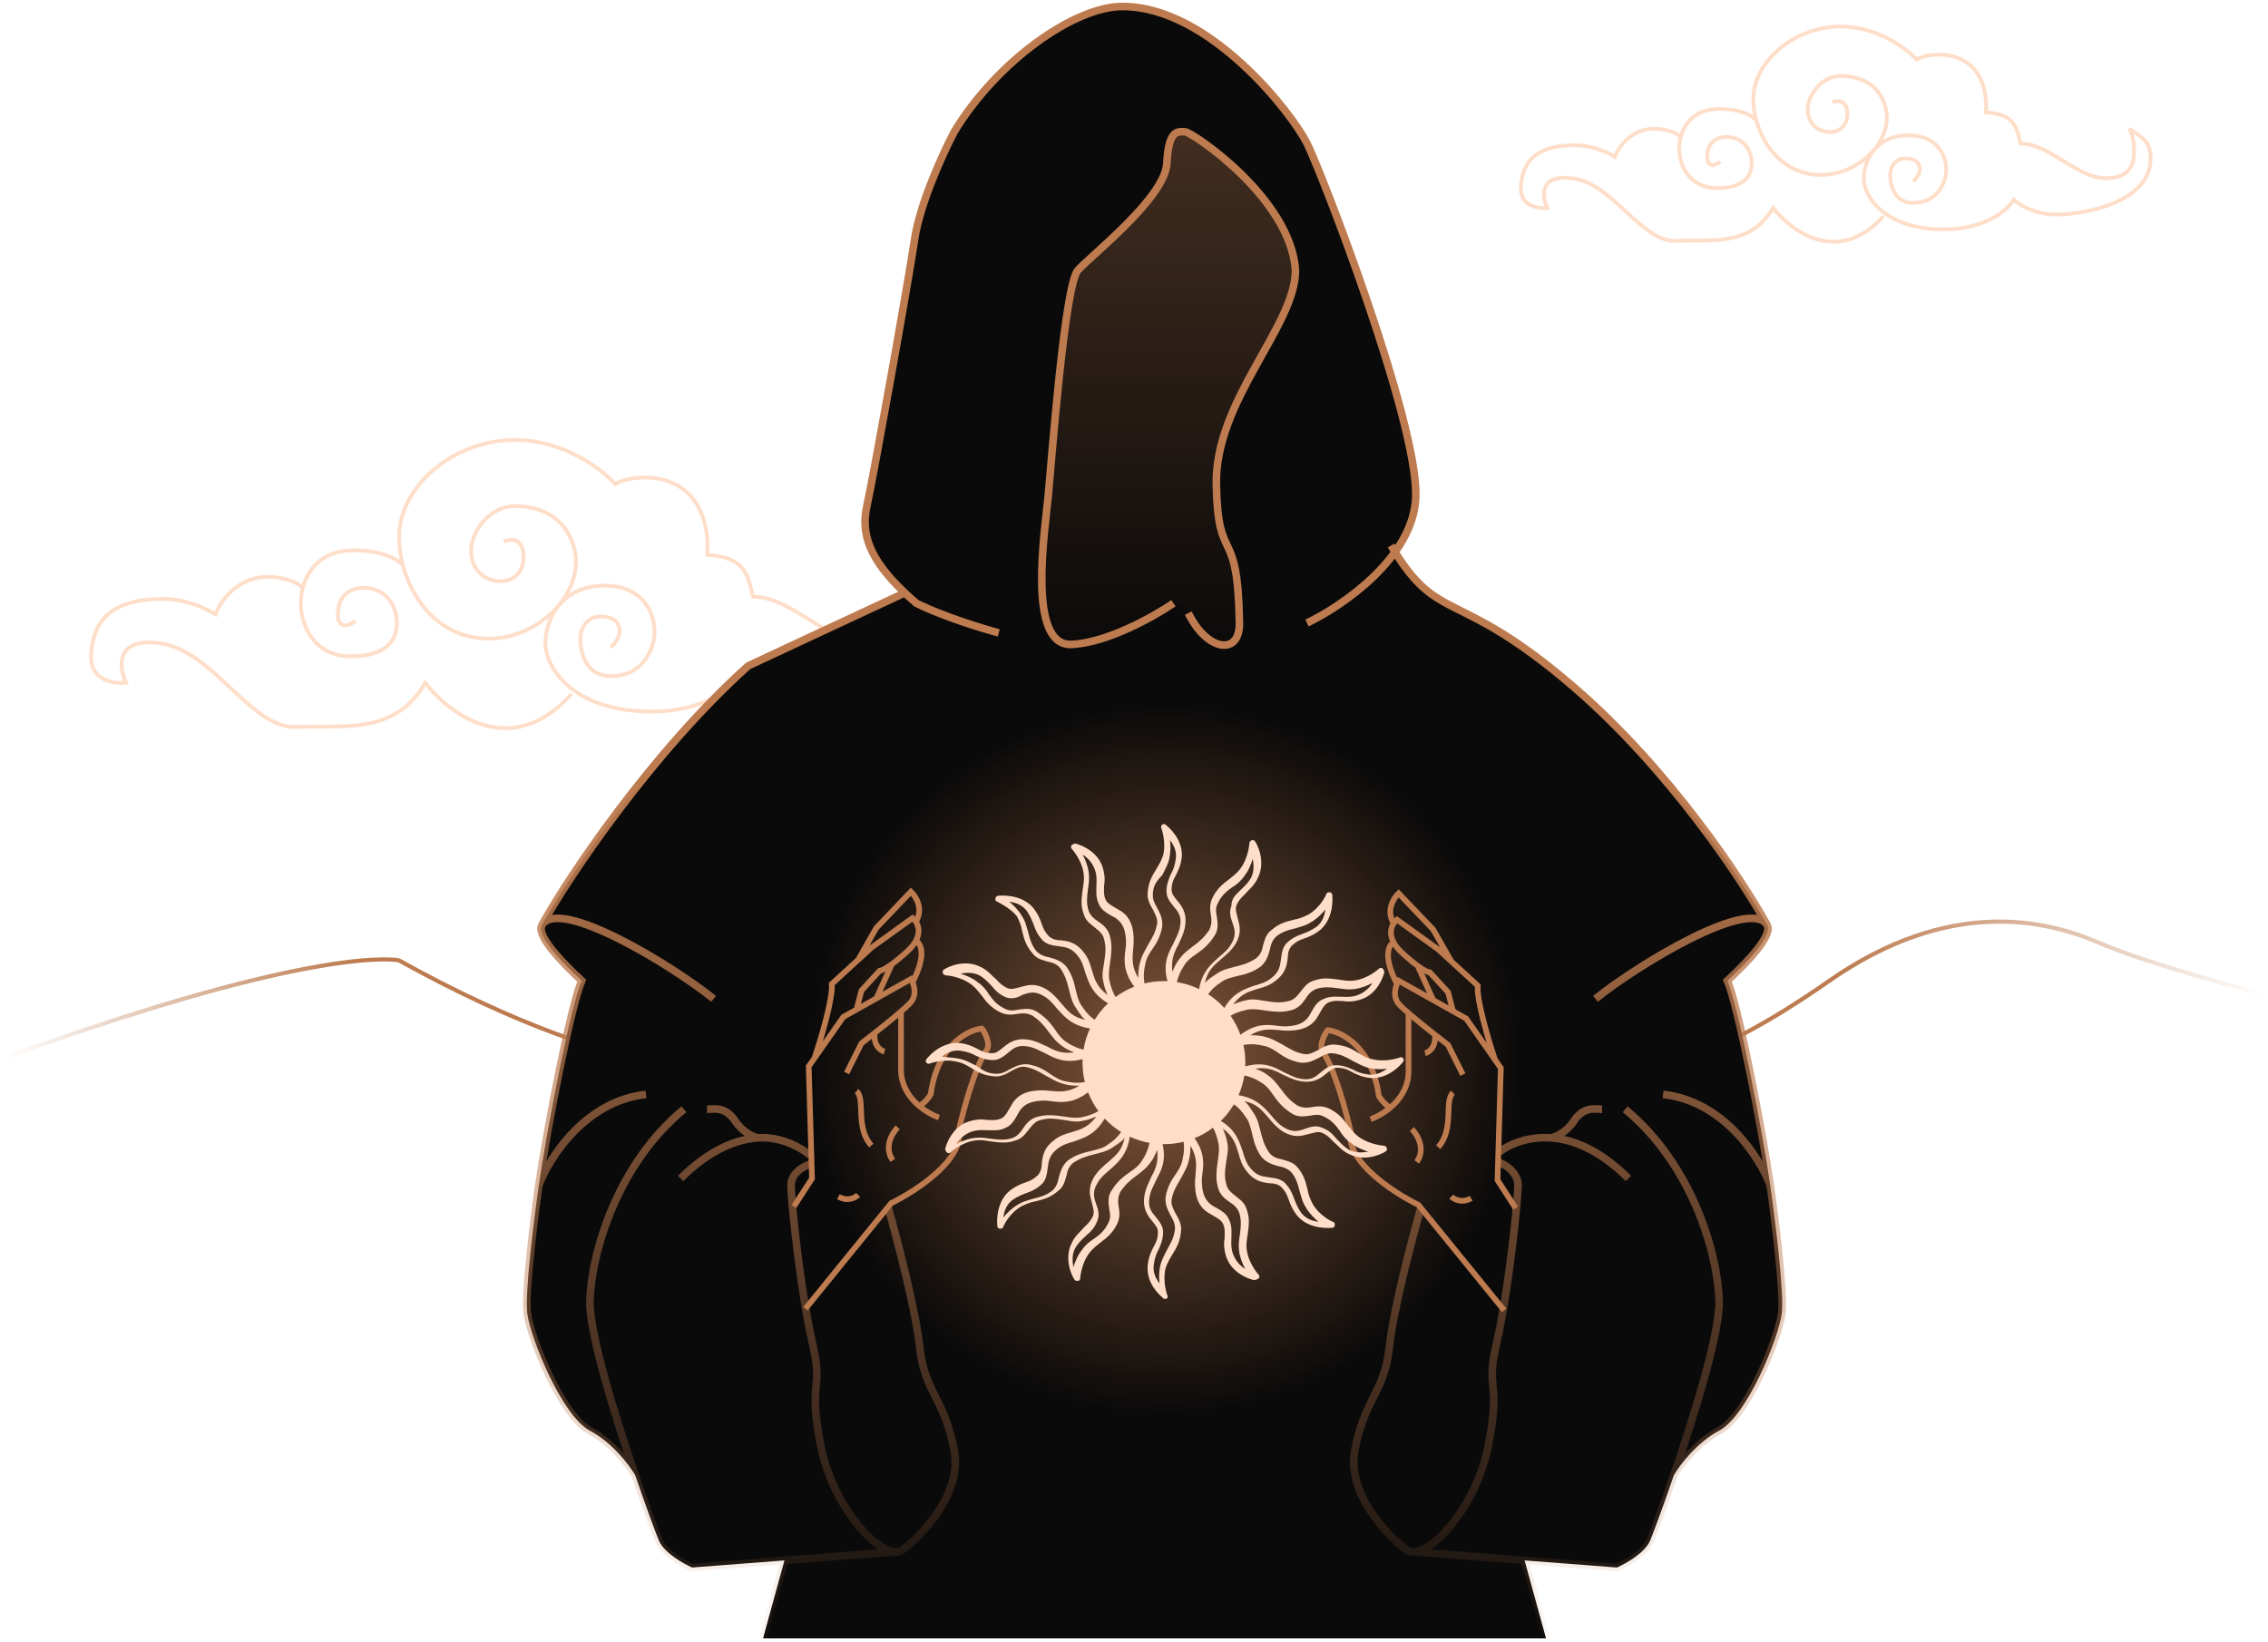 <svg width="598" height="433" viewBox="0 0 598 433" fill="none" xmlns="http://www.w3.org/2000/svg">
<path d="M597.199 262.258C597.199 262.258 567.356 254.591 553.392 248.568C539.43 242.544 513.965 236.52 482.206 258.699C450.445 280.874 426.625 288.268 406.64 281.698C386.653 275.125 355.987 251.306 314.373 250.758C314.373 250.758 286.169 257.603 248.114 274.578C210.058 291.552 163.784 285.803 105.196 253.222C105.196 253.222 84.933 248.568 1.153 278.958" stroke="url(#paint0_linear_1_412)" stroke-width="1.085" stroke-miterlimit="10" stroke-linecap="round" stroke-linejoin="round"/>
<path d="M150.712 182.944C135.048 200.641 118.464 188.377 112.129 180.034C104.067 194.004 90.247 191.094 78.154 191.676C66.061 192.258 56.271 171.302 41.875 169.555C30.358 168.158 31.318 175.959 33.237 180.034C29.974 180.422 23.563 179.451 24.024 172.466C24.599 163.734 29.206 157.913 43.027 157.913C50.513 157.913 56.847 161.988 56.847 161.988C58.027 158.689 62.443 152.092 70.668 152.092C72.755 152.092 77.514 152.674 79.846 155.002M161.077 170.72C161.845 169.943 163.38 168.042 163.38 166.645C163.38 164.898 162.805 162.57 158.198 162.57C154.512 162.57 153.015 166.063 153.015 168.391C153.015 172.466 154.743 178.287 161.077 178.287C169.715 178.287 172.594 170.72 172.594 166.645C172.594 162.57 170.351 154.42 159.349 154.42C147.832 154.42 143.801 163.619 143.801 169.555C143.801 175.959 150.712 187.019 170.291 187.601C185.954 188.067 194.093 180.81 196.204 177.123C198.124 179.063 204.151 182.828 212.904 182.362C223.845 181.78 244 177.123 244 162.57C244 156.166 240.545 155.002 236.514 152.092C237.09 152.868 238.241 155.584 238.241 160.241C238.241 166.063 235.362 169.555 228.452 169.555C218.087 169.555 208.873 157.331 198.507 157.331C197.114 150.205 195.433 146.969 186.415 146.27C187.182 139.479 184.917 125.896 169.715 125.896C168.179 125.896 164.532 126.245 162.229 127.642C158.774 123.762 148.638 116 135.739 116C119.615 116 105.219 128.225 105.219 141.613C105.219 144.04 105.569 146.619 106.265 149.181M132.86 142.778C134.588 142.001 138.043 141.73 138.043 146.853C138.043 151.975 134.204 153.256 132.284 153.256C127.677 153.256 124.222 150.345 124.222 145.106C124.222 140.449 128.829 133.464 135.739 133.464C148.638 133.464 151.863 143.166 151.863 148.017C151.863 158.495 140.922 168.391 128.829 168.391C116.522 168.391 108.906 158.908 106.265 149.181M106.265 149.181C105.34 147.823 101.418 145.106 93.126 145.106C85.045 145.106 81.164 150.06 79.846 155.002M93.702 163.734C91.398 165.48 89.095 165.48 89.095 161.988C89.095 158.495 90.823 155.002 96.005 155.002C101.188 155.002 104.643 159.077 104.643 164.316C104.643 168.391 102.34 173.048 92.55 173.048C82.761 173.048 79.306 164.898 79.306 159.077C79.306 157.794 79.473 156.399 79.846 155.002" stroke="#FFDEC9"/>
<path d="M435.021 406.357C433.631 409.486 428.647 412.297 426.329 413.311L401.989 411.437L407.639 432H201.188L206.838 411.437L182.498 413.311C180.18 412.297 175.196 409.486 173.806 406.357C173.176 404.941 170.553 397.943 167.483 388.971C165.969 386.363 161.462 380.365 155.551 377.236C148.162 373.324 139.904 352.896 139.035 346.377C138.339 341.161 140.773 321.603 142.077 312.475C144.25 297.408 150.596 264.839 153.378 258.581C147.727 253.365 141.208 246.411 142.946 243.803C149.466 231.923 171.632 198.601 197.276 175.565L238.566 156.318C229.007 147.292 226.987 140.529 228.57 133.406C230.308 125.582 239.436 74.73 241.174 62.995C242.565 53.607 248.708 40.249 251.605 34.744C262.906 16.054 283.334 1.711 295.938 1.711C318.974 1.711 340.706 29.963 344.617 37.786C348.529 45.61 373.738 110.805 373.303 130.798C373.188 136.118 371.017 141.104 367.826 145.555C379.653 164.554 384.612 155.024 415.028 181.216C440.063 202.774 459.361 231.923 465.88 243.803C467.619 246.411 461.099 253.365 455.449 258.581C458.231 264.839 464.577 297.408 466.75 312.475C468.054 321.603 470.488 341.161 469.792 346.377C468.923 352.896 460.665 373.324 453.276 377.236C447.365 380.365 442.858 386.363 441.344 388.971C438.274 397.943 435.651 404.941 435.021 406.357Z" fill="#0B0A0A"/>
<path d="M374.607 318.56C372.289 326.674 367.392 345.334 366.349 355.07C365.045 367.239 359.829 368.543 357.222 382.452C355.135 393.578 365.335 404.473 370.695 408.53C371.269 409.043 372.008 409.255 372.868 409.195M394.912 306.391C396.361 306.68 400.251 308.998 400.251 312.475C400.251 315.858 398.671 331.353 396.536 344.204C395.928 347.864 395.275 351.31 394.6 354.2C391.558 367.239 395.904 363.328 392.427 381.148C389.409 396.617 378.529 408.798 372.868 409.195M372.868 409.195L401.989 411.437M428.502 292.482C445.887 306.825 452.841 329.861 453.276 342.9C453.553 351.219 446.754 373.16 441.344 388.971M395.347 303.783C397.771 301.726 402.966 299.609 408.943 300.017M429.371 310.737C421.83 303.196 414.753 300.414 408.943 300.017M408.943 300.017C410.102 299.824 412.942 298.654 415.028 295.525C417.636 291.613 420.678 292.482 422.417 292.482M401.989 411.437L426.329 413.311C428.647 412.297 433.631 409.486 435.021 406.357C435.651 404.941 438.274 397.943 441.344 388.971M401.989 411.437L407.639 432M441.344 388.971C442.858 386.363 447.365 380.365 453.276 377.236C460.665 373.324 468.923 352.896 469.792 346.377C470.488 341.161 468.054 321.603 466.75 312.475M466.75 312.475C463.997 305.232 454.493 290.309 438.498 288.571M466.75 312.475C464.577 297.408 458.231 264.839 455.449 258.581C461.099 253.365 467.619 246.411 465.88 243.803M420.678 263.362C431.834 254.379 461.107 236.643 465.88 243.803M465.88 243.803C459.361 231.923 440.063 202.774 415.028 181.216C383.734 154.268 379.388 165.134 366.784 143.837M344.617 164.265C354.034 159.774 372.955 146.793 373.303 130.798C373.738 110.805 348.529 45.61 344.617 37.786C340.705 29.963 318.974 1.711 295.938 1.711C283.334 1.711 262.906 16.054 251.605 34.744C248.708 40.249 242.565 53.607 241.174 62.995C239.436 74.73 230.308 125.582 228.57 133.406C226.987 140.529 229.007 147.292 238.566 156.318M263.341 166.873C258.994 165.714 248.563 162.526 241.609 159.049C240.519 158.115 239.506 157.206 238.566 156.318M309.412 159.049C304.341 162.526 291.853 169.567 282.464 169.915C270.729 170.35 275.51 139.925 276.38 130.798C277.249 121.671 280.726 75.165 284.203 71.253C287.68 67.341 307.239 52.129 307.673 43.002C308.108 33.874 310.716 34.744 312.454 34.744C314.193 34.744 340.271 52.129 341.575 71.253C341.575 86.031 320.278 105.589 320.712 127.756C321.147 149.922 326.363 137.318 326.797 164.265C326.937 172.958 318.249 171.799 313.324 161.657M238.566 156.318L197.276 175.565C171.632 198.601 149.466 231.923 142.946 243.803M234.22 318.56C236.538 326.674 241.435 345.334 242.478 355.07C243.782 367.239 248.997 368.543 251.605 382.452C253.691 393.578 243.492 404.473 238.132 408.53C237.558 409.043 236.819 409.255 235.958 409.195M214.104 306.825C212.655 307.115 208.576 308.998 208.576 312.475C208.576 315.858 210.156 331.353 212.291 344.204C212.899 347.864 213.552 351.31 214.227 354.2C217.269 367.239 212.923 363.328 216.4 381.148C219.418 396.617 230.297 408.798 235.958 409.195M235.958 409.195L206.838 411.437M180.325 292.482C162.94 306.825 155.985 329.861 155.551 342.9C155.274 351.219 162.073 373.16 167.483 388.971M213.669 304.652C211.245 302.595 205.861 299.609 199.884 300.017M179.456 310.737C186.997 303.196 194.073 300.414 199.884 300.017M199.884 300.017C198.725 299.824 195.885 298.654 193.799 295.525C191.191 291.613 188.148 292.482 186.41 292.482M206.838 411.437L182.498 413.311C180.18 412.297 175.196 409.486 173.806 406.357C173.176 404.941 170.553 397.943 167.483 388.971M206.838 411.437L201.188 432M167.483 388.971C165.969 386.363 161.462 380.365 155.551 377.236C148.162 373.324 139.904 352.896 139.035 346.377C138.339 341.161 140.773 321.603 142.077 312.475M142.077 312.475C144.83 305.232 154.334 290.309 170.328 288.571M142.077 312.475C144.25 297.408 150.596 264.839 153.378 258.581C147.727 253.365 141.208 246.411 142.946 243.803M188.148 263.362C176.993 254.379 147.72 236.643 142.946 243.803" stroke="url(#paint1_linear_1_412)" stroke-width="2"/>
<path d="M361.382 295.09C364.714 293.931 371.378 289.787 371.378 282.486C371.378 275.184 371.378 269.302 371.378 267.273M372.248 297.698C373.696 299.147 375.985 302.913 373.551 306.39M379.202 302.479C383.548 297.698 380.679 290.222 383.113 288.136M382.679 315.518C383.403 316.242 385.46 317.343 387.894 315.952M399.63 318.56L394.849 311.171L395.718 281.616L394.197 279.443M385.721 283.355L381.809 275.531C380.915 274.831 379.685 273.874 378.332 272.808M394.197 279.443L386.59 268.577L383.113 266.627M394.197 279.443C392.53 274.517 389.285 263.709 389.633 259.885L382.679 253.51M383.113 266.627L381.809 261.623L377.029 256.407C376.666 256.407 375.633 255.999 373.802 254.669M383.113 266.627L377.898 263.701M373.802 254.669C372.708 253.875 371.33 252.752 369.64 251.192C368.621 250.252 367.922 249.353 367.467 248.511M373.802 254.669L377.898 263.701M377.898 263.701L368.77 258.581C368.629 258.807 368.477 259.097 368.336 259.433M382.679 253.51L379.202 250.323L368.336 242.499C368.041 242.735 367.732 243.063 367.467 243.47M382.679 253.51L377.898 245.107L368.77 235.545C367.467 236.772 365.38 240.074 367.467 243.47M367.467 243.47C366.722 244.611 366.312 246.378 367.467 248.511M367.467 248.511C366.176 249.104 364.544 252.118 368.336 259.433M368.336 259.433C367.755 260.819 367.371 262.986 368.77 264.666C370.042 266.192 374.647 269.903 378.332 272.808M375.725 277.705C376.739 277.482 378.68 276.192 378.332 272.808M396.587 345.508L373.986 317.691C367.467 314.504 354.775 306.217 356.166 298.567C355.007 293.351 351.907 281.79 348.777 277.27C347.574 275.531 349.646 272.054 350.081 271.62C353.848 272.054 361.816 276.14 363.555 289.005C363.989 289.729 365.206 291.352 366.597 292.048M247.571 294.655C244.239 293.496 237.574 289.353 237.574 282.051C237.574 274.749 237.574 268.867 237.574 266.839M236.705 297.263C235.256 298.712 232.967 302.479 235.401 305.956M229.751 302.044C225.405 297.263 228.273 289.787 225.839 287.701M226.274 315.083C225.549 315.808 223.492 316.909 221.058 315.518M209.323 318.126L214.104 310.737L213.235 281.182L214.756 279.008M223.231 282.92L227.143 275.097C228.038 274.396 229.267 273.439 230.62 272.373M214.756 279.008L222.362 268.143L225.839 266.192M214.756 279.008C216.422 274.083 219.667 263.275 219.32 259.45L226.274 253.075M225.839 266.192L227.143 261.188L231.924 255.973C232.287 255.973 233.32 255.564 235.151 254.234M225.839 266.192L231.055 263.266M235.151 254.234C236.244 253.44 237.623 252.317 239.313 250.757C240.331 249.817 241.03 248.918 241.486 248.077M235.151 254.234L231.055 263.266M231.055 263.266L240.182 258.146C240.324 258.372 240.476 258.662 240.617 258.999M226.274 253.075L229.751 249.888L240.617 242.065C240.912 242.301 241.22 242.628 241.486 243.035M226.274 253.075L231.055 244.672L240.182 235.11C241.486 236.337 243.572 239.639 241.486 243.035M241.486 243.035C242.231 244.176 242.641 245.943 241.486 248.077M241.486 248.077C242.776 248.669 244.408 251.683 240.617 258.999M240.617 258.999C241.198 260.385 241.581 262.552 240.182 264.231C238.911 265.757 234.306 269.469 230.62 272.373M233.228 277.27C232.214 277.048 230.273 275.757 230.62 272.373M212.365 345.073L234.966 317.256C241.486 314.069 254.177 305.782 252.787 298.132C253.946 292.917 257.046 281.355 260.175 276.835C261.379 275.097 259.306 271.62 258.872 271.185C255.105 271.62 247.136 275.705 245.398 288.57C244.963 289.295 243.746 290.917 242.355 291.613" stroke="#BD7B4F" stroke-width="1.5"/>
<path d="M282.464 169.915C291.853 169.567 304.341 162.526 309.412 159.049L313.324 161.657C318.249 171.799 326.937 172.958 326.797 164.265C326.363 137.318 321.147 149.922 320.712 127.756C320.278 105.589 341.575 86.031 341.575 71.253C340.271 52.129 314.193 34.744 312.454 34.744C310.716 34.744 308.108 33.874 307.673 43.002C307.239 52.129 287.68 67.341 284.203 71.253C280.726 75.165 277.249 121.671 276.38 130.798C275.51 139.925 270.729 170.35 282.464 169.915Z" fill="url(#paint2_linear_1_412)"/>
<path d="M496.637 56.983C484.815 70.196 472.298 61.04 467.517 54.81C461.432 65.241 451.001 63.068 441.873 63.502C432.746 63.937 425.357 48.29 414.491 46.986C405.799 45.943 406.523 51.767 407.972 54.81C405.509 55.1 400.67 54.375 401.018 49.16C401.452 42.64 404.929 38.294 415.361 38.294C421.011 38.294 425.792 41.336 425.792 41.336C426.682 38.873 430.015 33.947 436.223 33.947C437.799 33.947 441.39 34.382 443.15 36.12M504.461 47.856C505.04 47.276 506.199 45.856 506.199 44.813C506.199 43.509 505.765 41.771 502.288 41.771C499.506 41.771 498.376 44.379 498.376 46.117C498.376 49.16 499.68 53.506 504.461 53.506C510.98 53.506 513.154 47.856 513.154 44.813C513.154 41.771 511.461 35.686 503.157 35.686C494.464 35.686 491.422 42.554 491.422 46.986C491.422 51.767 496.637 60.026 511.415 60.46C523.237 60.808 529.38 55.389 530.974 52.637C532.422 54.086 536.972 56.896 543.578 56.548C551.836 56.114 567.048 52.637 567.048 41.771C567.048 36.99 564.441 36.12 561.398 33.947C561.833 34.527 562.702 36.555 562.702 40.032C562.702 44.379 560.529 46.986 555.313 46.986C547.49 46.986 540.536 37.859 532.712 37.859C531.66 32.539 530.392 30.122 523.585 29.601C524.164 24.53 522.455 14.389 510.98 14.389C509.821 14.389 507.069 14.65 505.33 15.693C502.722 12.795 495.073 7 485.337 7C473.167 7 462.301 16.127 462.301 26.124C462.301 27.936 462.566 29.861 463.091 31.774M483.164 26.993C484.468 26.414 487.076 26.211 487.076 30.036C487.076 33.86 484.178 34.817 482.729 34.817C479.252 34.817 476.644 32.644 476.644 28.732C476.644 25.255 480.121 20.039 485.337 20.039C495.073 20.039 497.507 27.283 497.507 30.905C497.507 38.728 489.249 46.117 480.121 46.117C470.833 46.117 465.084 39.037 463.091 31.774M463.091 31.774C462.393 30.76 459.433 28.732 453.174 28.732C447.074 28.732 444.145 32.431 443.15 36.12M453.609 42.64C451.87 43.944 450.132 43.944 450.132 41.336C450.132 38.728 451.435 36.12 455.347 36.12C459.259 36.12 461.867 39.163 461.867 43.075C461.867 46.117 460.128 49.594 452.739 49.594C445.351 49.594 442.743 43.509 442.743 39.163C442.743 38.205 442.869 37.163 443.15 36.12" stroke="#FFDEC9"/>
<circle cx="307.116" cy="279.443" r="93.447" fill="url(#paint3_radial_1_412)"/>
<path fill-rule="evenodd" clip-rule="evenodd" d="M306.666 342.24C306.666 342.465 306.891 342.465 307.116 342.465H307.566C307.792 342.24 308.017 342.014 307.792 341.562C307.792 341.562 306.44 337.952 307.341 334.342C307.792 332.988 308.468 331.86 309.143 330.732C310.27 328.927 311.171 327.347 311.396 324.64C311.622 322.834 310.72 321.255 310.045 320.126C309.976 319.989 309.907 319.854 309.84 319.72C309.241 318.541 308.716 317.507 308.918 316.291C309.298 314.199 310.158 312.748 310.959 311.397C311.108 311.146 311.255 310.898 311.396 310.65C311.562 310.318 311.74 309.987 311.923 309.649C312.486 308.606 313.083 307.5 313.424 306.137C313.874 304.557 313.874 303.204 313.874 302.075C315.659 304.981 315.455 307.222 315.232 309.676L315.226 309.747C315.001 311.552 315.001 313.357 315.451 315.388C316.285 318.519 318.083 319.526 319.596 320.374C319.718 320.443 319.839 320.51 319.957 320.578C320.086 320.655 320.212 320.73 320.335 320.803C321.284 321.364 322.036 321.81 322.435 322.609C322.973 323.686 322.94 324.621 322.904 325.64C322.895 325.901 322.886 326.168 322.886 326.445C322.66 327.799 322.66 329.378 323.336 331.409C324.913 336.147 330.32 337.501 330.545 337.501C330.996 337.501 331.221 337.501 331.897 337.05C332.122 336.824 332.122 336.373 331.897 336.147C331.897 336.147 329.194 333.214 328.743 329.604C328.518 328.251 328.743 326.898 328.968 325.545L328.968 325.542C328.999 325.263 329.034 324.983 329.07 324.703C329.292 322.944 329.52 321.139 328.743 318.998C328.337 317.372 327.199 316.478 326.154 315.657C326.039 315.567 325.925 315.478 325.814 315.388C324.688 314.486 323.561 313.583 323.336 312.229C322.765 310.133 322.998 308.519 323.22 306.98C323.261 306.697 323.301 306.417 323.336 306.137C323.38 305.831 323.432 305.525 323.484 305.218C323.702 303.937 323.925 302.629 323.561 301.173C323.336 299.82 322.886 298.692 322.436 297.564C325.139 299.595 325.814 301.624 326.49 303.88C326.518 303.978 326.546 304.076 326.574 304.174C326.999 305.681 327.474 307.362 328.743 308.844C330.726 311.493 332.926 311.767 334.707 311.989C334.747 311.994 334.786 311.998 334.825 312.003C335.952 312.003 336.853 312.229 337.754 312.906C338.881 314.034 339.331 314.937 339.781 316.291C340.232 317.645 340.908 319.224 342.26 320.804C345.426 324.187 350.374 323.805 351.169 323.744C351.222 323.739 351.257 323.737 351.271 323.737C351.496 323.737 351.947 323.511 351.947 323.06C351.947 322.609 351.947 322.383 351.496 322.157C351.271 322.157 347.891 320.578 346.089 317.419C345.414 316.065 344.963 314.937 344.738 313.583C344.72 313.511 344.702 313.439 344.684 313.366C344.249 311.616 343.765 309.666 342.035 307.716C341.119 306.617 339.907 306.261 338.76 305.925C338.495 305.847 338.233 305.77 337.979 305.686C336.627 305.46 335.501 305.008 334.6 303.88C333.248 301.849 332.798 300.044 332.347 298.239C332.257 297.924 332.176 297.609 332.095 297.294C331.771 296.029 331.447 294.765 330.545 293.501C330.43 293.327 330.318 293.158 330.209 292.992C329.467 291.865 328.853 290.932 328.067 290.342C331.21 290.971 332.599 292.577 334.046 294.251C334.155 294.377 334.264 294.503 334.375 294.629C335.501 295.982 336.628 297.337 338.43 298.465C341.224 300.064 343.133 299.538 344.786 299.084C344.999 299.025 345.208 298.968 345.414 298.916C345.671 298.865 345.916 298.802 346.155 298.74C346.963 298.532 347.698 298.342 348.568 298.691C349.88 299.254 350.568 299.974 351.282 300.719C351.426 300.87 351.57 301.021 351.722 301.173C352.061 301.445 352.38 301.758 352.716 302.088C353.494 302.851 354.36 303.701 355.776 304.332C360.282 306.588 365.013 303.88 365.238 303.655C365.689 303.429 365.689 303.204 365.689 302.752C365.463 302.301 365.238 302.075 364.788 302.075C364.788 302.075 360.958 301.849 358.029 299.593C357.008 298.775 356.357 297.956 355.572 296.969C355.491 296.868 355.41 296.765 355.326 296.66C354.199 295.08 352.848 293.501 350.595 292.373C348.793 291.47 347.216 291.696 345.864 291.921C344.512 292.147 343.386 292.147 342.035 291.47C340.007 290.116 338.881 288.762 337.754 287.183C337.601 286.991 337.447 286.792 337.29 286.589C336.526 285.6 335.683 284.509 334.375 283.572C333.248 282.67 332.122 282.219 330.996 281.767C334.15 281.316 336.177 282.219 338.204 283.347C338.525 283.485 338.846 283.632 339.171 283.781C340.442 284.363 341.771 284.972 343.386 285.152C346.692 285.594 348.489 284.091 349.83 282.97C349.86 282.945 349.89 282.92 349.919 282.896C350.051 282.797 350.177 282.698 350.302 282.601C351.027 282.036 351.66 281.542 352.622 281.542C354.199 281.542 355.326 281.993 356.452 282.67C357.804 283.347 359.156 284.024 361.409 284.25C366.196 284.458 369.252 280.814 369.867 280.081C369.918 280.02 369.952 279.98 369.969 279.963C370.194 279.737 370.194 279.285 369.969 279.06C369.744 278.835 369.518 278.609 369.068 278.834C369.068 278.834 365.463 280.188 361.859 279.285C360.507 279.06 359.381 278.383 358.255 277.706C356.452 276.578 354.875 275.675 352.172 275.449C350.37 275.224 348.793 276.126 347.666 276.803C347.529 276.872 347.394 276.941 347.261 277.009C346.084 277.608 345.051 278.134 343.837 277.932C341.747 277.551 340.298 276.689 338.949 275.887C338.699 275.738 338.452 275.591 338.204 275.449C337.873 275.284 337.542 275.104 337.204 274.921C336.163 274.357 335.059 273.759 333.699 273.419C332.122 272.968 330.77 272.968 329.644 272.968C332.544 271.18 334.781 271.384 337.23 271.607L337.304 271.614C339.106 271.839 340.908 271.839 342.935 271.388C346.061 270.553 347.066 268.753 347.913 267.237C347.982 267.115 348.049 266.994 348.117 266.875C348.194 266.747 348.268 266.621 348.34 266.499C348.901 265.547 349.346 264.793 350.145 264.393C351.22 263.854 352.153 263.887 353.17 263.923C353.431 263.932 353.698 263.942 353.974 263.942C355.326 264.167 356.903 264.167 358.93 263.491C363.661 261.911 365.013 256.496 365.013 256.27C365.013 256.044 364.788 255.593 364.563 255.367C364.337 255.142 363.886 255.142 363.661 255.367C363.661 255.367 360.732 258.075 357.128 258.526C355.777 258.752 354.425 258.526 353.074 258.301C352.794 258.27 352.514 258.234 352.233 258.199C350.478 257.976 348.676 257.748 346.54 258.526C344.916 258.933 344.024 260.072 343.204 261.119C343.114 261.234 343.025 261.348 342.935 261.46C342.034 262.587 341.133 263.716 339.781 263.942C337.689 264.513 336.078 264.28 334.543 264.058C334.26 264.017 333.979 263.977 333.699 263.942C333.394 263.898 333.09 263.846 332.784 263.794C331.505 263.575 330.197 263.352 328.743 263.716C327.393 263.942 326.268 264.392 325.143 264.842L325.138 264.844C327.166 262.136 329.194 261.46 331.446 260.783C331.544 260.755 331.643 260.727 331.742 260.699C333.246 260.272 334.923 259.796 336.402 258.526C339.046 256.54 339.32 254.339 339.541 252.554C339.546 252.514 339.551 252.474 339.556 252.434C339.556 251.306 339.781 250.403 340.458 249.501C341.584 248.372 342.485 247.921 343.837 247.47C345.188 247.019 346.765 246.342 348.342 244.988C351.72 241.816 351.339 236.86 351.278 236.064C351.274 236.011 351.271 235.976 351.271 235.962C351.271 235.737 351.045 235.285 350.595 235.285C350.145 235.285 349.919 235.285 349.694 235.737C349.694 235.962 348.117 239.347 344.963 241.152C343.611 241.829 342.485 242.28 341.133 242.506C341.062 242.524 340.99 242.542 340.918 242.56C339.17 242.995 337.223 243.48 335.276 245.213C333.958 246.156 333.585 247.414 333.234 248.592C333.165 248.824 333.097 249.052 333.023 249.275C332.798 250.629 332.347 251.757 331.221 252.66C329.194 254.013 327.392 254.465 325.59 254.916C325.275 255.006 324.958 255.088 324.643 255.169C323.381 255.494 322.12 255.819 320.858 256.721C320.685 256.837 320.516 256.948 320.351 257.057C319.225 257.801 318.293 258.416 317.704 259.203C318.333 256.055 319.936 254.664 321.607 253.214C321.733 253.105 321.858 252.996 321.984 252.885C323.336 251.757 324.688 250.629 325.814 248.824C327.411 246.026 326.886 244.113 326.432 242.458C326.374 242.244 326.316 242.035 326.265 241.829C326.213 241.571 326.15 241.326 326.089 241.087C325.881 240.277 325.692 239.541 326.04 238.67C326.602 237.356 327.32 236.666 328.064 235.952C328.215 235.808 328.366 235.663 328.517 235.511C328.789 235.171 329.102 234.851 329.431 234.515C330.193 233.736 331.042 232.868 331.671 231.449C333.924 226.936 331.221 222.198 330.996 221.972C330.77 221.521 330.545 221.521 330.094 221.521C329.644 221.747 329.419 221.972 329.419 222.424C329.419 222.424 329.194 226.26 326.94 229.193C326.123 230.217 325.305 230.869 324.32 231.655C324.219 231.735 324.116 231.817 324.012 231.901C322.435 233.029 320.858 234.383 319.732 236.639C318.83 238.444 319.056 240.024 319.281 241.378C319.506 242.731 319.506 243.86 318.83 245.213C317.479 247.244 316.127 248.372 314.55 249.501C314.358 249.654 314.16 249.808 313.958 249.965C312.97 250.73 311.881 251.575 310.945 252.885C310.045 254.014 309.594 255.142 309.143 256.27C308.693 253.111 309.594 251.08 310.72 249.049C310.858 248.728 311.005 248.406 311.153 248.081C311.735 246.808 312.343 245.477 312.522 243.86C312.963 240.549 311.464 238.749 310.344 237.405C310.319 237.375 310.294 237.346 310.27 237.316C310.171 237.184 310.073 237.057 309.976 236.933C309.411 236.206 308.918 235.572 308.918 234.608C308.918 233.029 309.369 231.901 310.045 230.772C310.72 229.419 311.396 228.065 311.622 225.808C311.829 221.23 308.205 218.187 307.463 217.565C307.401 217.512 307.359 217.477 307.341 217.46C307.116 217.234 306.666 217.234 306.44 217.46C306.215 217.685 305.99 217.911 306.215 218.362C306.215 218.362 307.566 221.972 306.666 225.583C306.215 226.935 305.54 228.062 304.865 229.189L304.863 229.193C303.737 230.998 302.835 232.578 302.61 235.285C302.385 237.09 303.286 238.67 303.962 239.798C304.03 239.935 304.099 240.069 304.166 240.202C304.765 241.382 305.291 242.417 305.089 243.634C304.709 245.727 303.848 247.178 303.047 248.529C302.898 248.78 302.752 249.027 302.61 249.275C302.445 249.607 302.265 249.939 302.083 250.278C301.52 251.32 300.923 252.425 300.583 253.788C300.132 255.367 300.132 256.721 300.132 257.849C298.347 254.944 298.551 252.703 298.774 250.248L298.781 250.178C299.006 248.372 299.006 246.567 298.555 244.537C297.722 241.406 295.925 240.399 294.412 239.551C294.289 239.482 294.168 239.415 294.05 239.347C293.921 239.27 293.796 239.195 293.673 239.123C292.723 238.561 291.971 238.116 291.571 237.316C291.034 236.239 291.067 235.304 291.103 234.286C291.112 234.024 291.121 233.757 291.121 233.48C291.346 232.126 291.346 230.547 290.671 228.516C289.094 223.777 283.687 222.424 283.462 222.424C283.236 222.424 282.786 222.649 282.56 222.875C282.335 223.101 282.335 223.552 282.56 223.777C282.56 223.777 285.264 226.711 285.714 230.321C285.94 231.675 285.714 233.029 285.489 234.383C285.458 234.663 285.423 234.943 285.387 235.224C285.165 236.982 284.937 238.786 285.714 240.926C286.12 242.553 287.258 243.446 288.303 244.267C288.418 244.358 288.531 244.447 288.643 244.537C289.769 245.439 290.896 246.342 291.121 247.696C291.692 249.791 291.459 251.405 291.238 252.943C291.197 253.226 291.156 253.507 291.121 253.788C291.078 254.093 291.026 254.398 290.973 254.705C290.755 255.986 290.532 257.296 290.896 258.752C291.121 260.106 291.571 261.234 292.022 262.362C289.319 260.331 288.643 258.301 287.967 256.044C287.939 255.946 287.911 255.848 287.883 255.748C287.457 254.242 286.982 252.562 285.714 251.08C283.731 248.432 281.532 248.158 279.751 247.936C279.711 247.931 279.671 247.926 279.632 247.921C278.505 247.921 277.604 247.696 276.703 247.019C275.577 245.89 275.126 244.988 274.676 243.634C274.225 242.28 273.549 240.701 272.198 239.121C269.031 235.738 264.083 236.12 263.288 236.181C263.235 236.185 263.2 236.188 263.186 236.188C262.961 236.188 262.51 236.413 262.51 236.865C262.285 237.316 262.51 237.542 262.961 237.767C262.961 237.767 266.34 239.347 268.142 241.603C268.818 242.957 269.269 244.085 269.494 245.439C269.512 245.511 269.53 245.583 269.548 245.656C269.983 247.406 270.467 249.356 272.198 251.306C273.139 252.626 274.394 253 275.571 253.351C275.802 253.42 276.03 253.488 276.253 253.562C277.604 253.788 278.731 254.239 279.632 255.367C280.983 257.398 281.434 259.203 281.884 261.008C281.975 261.324 282.056 261.64 282.137 261.956C282.461 263.22 282.786 264.483 283.687 265.747C283.802 265.92 283.914 266.089 284.022 266.255C284.764 267.382 285.379 268.316 286.165 268.906C283.022 268.276 281.633 266.67 280.185 264.997C280.076 264.871 279.967 264.745 279.857 264.619C278.731 263.266 277.604 261.911 275.802 260.783C273.009 259.184 271.099 259.709 269.446 260.164C269.233 260.222 269.024 260.28 268.818 260.331C268.561 260.383 268.316 260.446 268.077 260.508C267.269 260.716 266.534 260.905 265.664 260.557C264.352 259.994 263.664 259.274 262.951 258.528C262.807 258.378 262.662 258.227 262.51 258.075C262.171 257.803 261.851 257.49 261.516 257.16C260.738 256.397 259.871 255.546 258.455 254.916C253.95 252.66 249.219 255.367 248.994 255.593C248.543 255.819 248.543 256.044 248.543 256.496C248.768 256.947 248.994 257.173 249.444 257.173C249.444 257.173 253.274 257.398 256.203 259.655C257.225 260.473 257.876 261.292 258.661 262.28C258.741 262.381 258.822 262.483 258.906 262.588C260.032 264.167 261.384 265.747 263.637 266.875C265.439 267.778 267.016 267.552 268.368 267.326C269.719 267.101 270.846 267.101 272.198 267.778C274.225 269.131 275.351 270.485 276.478 272.065C276.631 272.257 276.785 272.456 276.941 272.659C277.705 273.648 278.549 274.739 279.857 275.675C280.983 276.578 282.11 277.029 283.236 277.48C280.082 277.932 278.055 277.029 276.027 275.901C275.706 275.763 275.385 275.616 275.06 275.467C273.79 274.884 272.461 274.275 270.846 274.096C267.54 273.654 265.744 275.156 264.402 276.278C264.372 276.303 264.342 276.327 264.313 276.352C264.181 276.451 264.055 276.55 263.931 276.646C263.205 277.212 262.571 277.706 261.609 277.706C260.032 277.706 258.906 277.255 257.78 276.578C256.428 275.901 255.076 275.224 252.823 274.998C248.035 274.79 244.978 278.435 244.364 279.167C244.314 279.228 244.28 279.268 244.263 279.285C244.038 279.511 244.038 279.962 244.263 280.188C244.488 280.413 244.714 280.639 245.164 280.413C245.164 280.413 248.768 279.06 252.373 279.963C253.725 280.188 254.851 280.865 255.977 281.542C257.78 282.67 259.357 283.572 262.06 283.798C263.862 284.024 265.439 283.122 266.566 282.444C266.781 282.337 266.984 282.229 267.181 282.125C268.221 281.575 269.069 281.127 270.395 281.316C272.485 281.697 273.934 282.559 275.282 283.361C275.533 283.51 275.78 283.657 276.027 283.798C276.359 283.964 276.69 284.144 277.028 284.327C278.069 284.891 279.173 285.489 280.533 285.829C282.11 286.28 283.462 286.28 284.588 286.28C281.688 288.068 279.451 287.864 277.002 287.641L276.928 287.634C275.126 287.409 273.324 287.409 271.296 287.86C268.171 288.695 267.165 290.495 266.319 292.01C266.25 292.133 266.183 292.254 266.115 292.373C266.038 292.501 265.964 292.627 265.891 292.75C265.33 293.701 264.886 294.455 264.087 294.855C263.012 295.393 262.079 295.361 261.062 295.325C260.8 295.315 260.534 295.306 260.258 295.306C258.906 295.08 257.329 295.08 255.302 295.757C250.571 297.337 249.219 302.752 249.219 302.978C249.219 303.204 249.444 303.655 249.67 303.88C249.895 304.106 250.345 304.106 250.571 303.88C250.571 303.88 253.499 301.173 257.104 300.721C258.455 300.496 259.807 300.721 261.159 300.947C261.439 300.978 261.718 301.014 261.999 301.049C263.754 301.271 265.556 301.499 267.692 300.721C269.316 300.315 270.208 299.175 271.028 298.129C271.118 298.014 271.207 297.9 271.296 297.788C272.198 296.66 273.099 295.532 274.45 295.306C276.543 294.734 278.153 294.967 279.689 295.189C279.972 295.23 280.252 295.271 280.533 295.306C280.837 295.35 281.142 295.402 281.448 295.454C282.727 295.672 284.035 295.896 285.489 295.532C286.839 295.306 287.965 294.856 289.09 294.405L289.094 294.404C287.066 297.111 285.039 297.788 282.786 298.465C282.688 298.493 282.589 298.521 282.49 298.549C280.986 298.976 279.309 299.452 277.83 300.721C275.185 302.708 274.912 304.91 274.69 306.695C274.685 306.735 274.681 306.774 274.676 306.814C274.676 307.942 274.45 308.844 273.774 309.747C272.648 310.875 271.747 311.327 270.395 311.778C269.044 312.229 267.467 312.906 265.89 314.26C262.512 317.432 262.893 322.388 262.954 323.183C262.958 323.237 262.961 323.271 262.961 323.285C262.961 323.511 263.186 323.963 263.637 323.963C264.087 323.963 264.313 323.963 264.538 323.511C264.538 323.285 266.115 319.901 269.269 318.096C270.621 317.419 271.747 316.968 273.099 316.742C273.17 316.724 273.243 316.706 273.315 316.688C275.062 316.253 277.009 315.767 278.956 314.034C280.274 313.092 280.648 311.834 280.998 310.656C281.067 310.424 281.135 310.196 281.209 309.973C281.434 308.619 281.885 307.491 283.011 306.588C285.039 305.234 286.841 304.783 288.643 304.332C288.959 304.241 289.274 304.16 289.59 304.079C290.851 303.754 292.113 303.429 293.374 302.527C293.548 302.411 293.718 302.298 293.883 302.189C295.008 301.446 295.939 300.831 296.528 300.044C295.899 303.193 294.296 304.584 292.624 306.035C292.499 306.143 292.373 306.252 292.248 306.363C290.896 307.491 289.544 308.619 288.417 310.424C286.821 313.222 287.346 315.135 287.8 316.79C287.858 317.003 287.916 317.213 287.967 317.419C288.019 317.676 288.082 317.922 288.143 318.161C288.351 318.971 288.54 319.707 288.192 320.578C287.63 321.893 286.911 322.582 286.166 323.297C286.016 323.441 285.865 323.586 285.714 323.737C285.443 324.077 285.13 324.397 284.801 324.733C284.039 325.512 283.19 326.38 282.56 327.799C280.308 332.311 283.011 337.05 283.236 337.275C283.462 337.727 283.687 337.727 284.137 337.727C284.588 337.727 284.813 337.501 284.813 337.05C284.813 337.05 285.039 333.214 287.291 330.28C288.108 329.257 288.926 328.605 289.911 327.82C290.012 327.739 290.115 327.657 290.22 327.573C291.797 326.445 293.374 325.091 294.5 322.834C295.401 321.029 295.176 319.45 294.951 318.096C294.725 316.742 294.725 315.614 295.401 314.26C296.753 312.229 298.105 311.101 299.681 309.973C299.873 309.82 300.071 309.666 300.273 309.51C301.261 308.744 302.351 307.899 303.286 306.588C304.187 305.46 304.638 304.332 305.089 303.204C305.539 306.363 304.638 308.393 303.512 310.424C303.374 310.745 303.228 311.065 303.079 311.39C302.497 312.664 301.889 313.995 301.709 315.614C301.268 318.925 302.768 320.725 303.888 322.069C303.913 322.098 303.937 322.128 303.962 322.157C304.06 322.289 304.159 322.416 304.255 322.54C304.821 323.267 305.314 323.901 305.314 324.865C305.314 326.445 304.863 327.573 304.187 328.701L304.186 328.704C303.511 330.057 302.835 331.41 302.61 333.665C302.193 338.469 305.83 341.533 306.552 342.141C306.61 342.19 306.649 342.223 306.666 342.24ZM303.08 301.351C301.261 301.024 299.521 300.468 297.892 299.714C297.195 304.309 295.009 306.294 292.924 308.188C292.849 308.256 292.773 308.325 292.698 308.393C292.641 308.441 292.584 308.489 292.527 308.536C291.251 309.599 290.182 310.491 289.319 312.003C287.967 314.26 288.417 315.839 289.094 317.645C289.544 318.998 289.994 320.352 289.319 321.932C288.643 323.737 287.517 324.865 286.39 325.768C286.215 325.943 286.031 326.119 285.842 326.3C285.059 327.047 284.187 327.88 283.462 329.152C282.56 330.958 282.786 332.763 283.011 334.117C283.462 332.763 284.137 330.958 285.264 329.604C286.165 328.25 287.291 327.347 288.417 326.67C289.994 325.542 291.346 324.414 292.248 322.383C292.923 321.255 292.698 319.901 292.473 318.773C292.248 317.193 292.022 315.388 293.148 313.809C294.725 311.327 296.302 310.198 297.879 309.07C299.231 308.168 300.358 307.265 301.033 306.137C302.361 304.141 302.833 302.636 303.08 301.351ZM295.607 298.482C294.01 297.491 292.551 296.297 291.269 294.934C288.915 298.932 286.282 299.867 283.635 300.805C283.502 300.852 283.369 300.9 283.236 300.947C281.66 301.398 280.082 301.85 278.731 302.978C276.703 304.557 276.478 306.137 276.253 307.942C276.215 308.168 276.184 308.393 276.152 308.619C275.996 309.747 275.839 310.875 274.901 312.003C273.549 313.357 272.198 314.034 270.846 314.486C270.699 314.544 270.549 314.603 270.395 314.663C269.364 315.066 268.163 315.535 266.791 316.516C265.214 317.87 264.763 319.45 264.538 321.029C265.439 319.901 266.791 318.547 268.368 317.645C269.381 316.968 270.395 316.672 271.409 316.376C271.747 316.277 272.085 316.178 272.423 316.065C274.225 315.614 276.027 315.162 277.604 313.809C278.505 312.906 278.956 311.778 279.181 310.424C279.632 308.844 280.082 307.265 281.659 305.911C283.912 304.332 285.94 303.88 287.967 303.429C288.256 303.347 288.536 303.272 288.81 303.199C290.031 302.873 291.102 302.587 292.022 301.849C293.744 300.752 294.813 299.655 295.607 298.482ZM289.614 292.951C288.502 291.442 287.581 289.783 286.889 288.009C283.001 290.958 279.906 290.736 277.154 290.342C275.577 290.116 274 290.116 272.198 290.567C269.719 291.245 268.818 292.824 268.142 294.178C268.08 294.282 268.017 294.389 267.954 294.497C267.334 295.551 266.645 296.723 265.214 297.337C263.716 298.087 262.529 298.058 261.266 298.026C261.009 298.02 260.749 298.014 260.483 298.014C260.216 298.014 259.95 298.005 259.679 297.996C258.58 297.96 257.424 297.922 255.977 298.465C254.175 299.142 252.823 300.496 252.148 301.624C253.499 300.947 255.076 300.27 256.878 300.044C258.356 299.833 259.636 300.018 261.089 300.227C261.186 300.242 261.285 300.256 261.384 300.27C263.186 300.496 264.989 300.721 267.016 300.044C268.142 299.593 269.044 298.691 269.719 297.562C270.621 296.209 271.747 294.855 273.774 294.404C276.15 293.808 278.178 294.085 279.858 294.314C280.09 294.346 280.315 294.376 280.533 294.404C280.632 294.418 280.731 294.432 280.828 294.446C282.281 294.656 283.561 294.84 285.039 294.629C287.166 294.173 288.576 293.613 289.614 292.951ZM286.041 285.324C285.638 283.678 285.425 281.958 285.425 280.188C285.425 279.879 285.431 279.571 285.444 279.265C280.726 280.483 278.151 279.094 275.577 277.706C275.147 277.521 274.735 277.32 274.325 277.121C273.23 276.587 272.157 276.065 270.846 275.901C268.308 275.477 267.16 276.445 265.911 277.499C265.829 277.567 265.747 277.637 265.664 277.706C264.538 278.608 263.412 279.511 261.835 279.511C260.053 279.511 258.793 278.988 257.749 278.555C257.605 278.496 257.466 278.438 257.329 278.383C256.203 277.706 254.851 277.255 253.049 277.029C251.247 276.803 249.444 277.706 248.318 278.608C248.874 278.688 249.458 278.74 250.061 278.793C251.166 278.89 252.333 278.993 253.499 279.285C254.757 279.645 255.729 280.149 256.756 280.682C257.017 280.817 257.281 280.954 257.554 281.091C259.131 282.219 260.483 283.122 262.736 283.122C264.087 283.122 264.989 282.67 266.115 281.993C266.218 281.941 266.322 281.889 266.427 281.835C267.709 281.185 269.198 280.431 271.071 280.639C273.774 281.091 275.577 282.219 277.154 283.347C278.505 284.25 279.632 284.927 281.209 285.152C283.198 285.612 284.667 285.551 286.041 285.324ZM285.696 276.763C286.01 274.799 286.589 272.923 287.396 271.175C282.808 270.477 280.826 268.288 278.936 266.199C278.868 266.124 278.799 266.048 278.731 265.973C278.684 265.916 278.637 265.86 278.591 265.804C277.528 264.525 276.637 263.453 275.126 262.588C272.873 261.234 271.296 261.686 269.494 262.362C268.368 263.039 267.016 263.491 265.439 263.039C263.637 262.362 262.51 261.234 261.609 260.106C261.434 259.93 261.259 259.747 261.079 259.557C260.333 258.773 259.501 257.9 258.23 257.173C256.428 256.27 254.626 256.496 253.274 256.721C254.626 257.173 256.428 257.849 257.78 258.978C259.131 259.88 260.032 261.008 260.708 262.136C261.835 263.716 262.961 265.07 264.989 265.973C266.115 266.65 267.467 266.424 268.593 266.198C270.17 265.973 271.972 265.747 273.549 266.875C276.027 268.455 277.154 270.034 278.28 271.614C279.181 272.968 280.082 274.096 281.209 274.773C283.052 276.003 284.476 276.5 285.696 276.763ZM288.626 268.887C289.615 267.286 290.808 265.826 292.168 264.541C288.176 262.184 287.244 259.546 286.306 256.895C286.259 256.762 286.212 256.629 286.165 256.496C285.714 254.916 285.264 253.336 284.137 251.983C282.56 249.952 280.983 249.726 279.181 249.501C278.956 249.463 278.731 249.432 278.505 249.4C277.379 249.244 276.253 249.087 275.126 248.147C273.774 246.793 273.099 245.439 272.648 244.085C272.59 243.939 272.531 243.788 272.471 243.634C272.069 242.601 271.601 241.398 270.621 240.024C269.269 238.444 267.692 237.993 266.115 237.767C267.241 238.67 268.593 240.024 269.494 241.603C270.17 242.619 270.466 243.634 270.761 244.649C270.86 244.988 270.959 245.326 271.071 245.665C271.522 247.47 271.972 249.275 273.324 250.855C274.225 251.757 275.351 252.208 276.703 252.434C278.28 252.885 279.857 253.337 281.209 254.916C282.786 257.173 283.236 259.203 283.687 261.234C283.769 261.524 283.844 261.806 283.917 262.08C284.243 263.302 284.528 264.374 285.264 265.295C286.359 267.02 287.455 268.091 288.626 268.887ZM294.148 262.884C295.654 261.769 297.311 260.847 299.082 260.154C296.138 256.26 296.36 253.16 296.753 250.403C296.978 248.824 296.978 247.244 296.528 245.439C295.852 242.957 294.275 242.054 292.923 241.378C292.819 241.315 292.712 241.252 292.605 241.188C291.552 240.567 290.382 239.877 289.769 238.444C289.014 236.932 289.05 235.578 289.082 234.383C289.088 234.151 289.094 233.926 289.094 233.706C289.094 233.439 289.102 233.171 289.111 232.901C289.147 231.8 289.185 230.642 288.643 229.193C287.967 227.388 286.615 226.034 285.489 225.357C286.165 226.711 286.841 228.29 287.066 230.095C287.277 231.576 287.092 232.858 286.883 234.314C286.869 234.411 286.855 234.509 286.841 234.608C286.615 236.413 286.39 238.219 287.066 240.249C287.517 241.378 288.417 242.28 289.544 242.957C290.896 243.86 292.248 244.988 292.698 247.019C293.292 249.398 293.016 251.429 292.787 253.112C292.756 253.344 292.725 253.569 292.698 253.788C292.684 253.887 292.669 253.986 292.655 254.084C292.446 255.539 292.262 256.821 292.473 258.301C292.929 260.432 293.487 261.844 294.148 262.884ZM301.763 259.305C301.536 257.929 301.475 256.457 301.935 254.465C302.16 252.885 302.835 251.757 303.737 250.403C304.863 248.824 305.989 247.019 306.44 244.311C306.648 242.435 305.895 240.943 305.246 239.66C305.193 239.554 305.14 239.45 305.089 239.347C304.412 238.219 303.962 237.316 303.962 235.962C303.962 233.706 304.863 232.352 306.44 230.772C306.577 230.497 306.715 230.232 306.85 229.97C307.381 228.942 307.883 227.97 308.242 226.711C308.693 224.68 308.693 222.875 308.468 221.521C309.369 222.649 310.27 224.229 310.045 226.26C309.819 228.065 309.369 229.419 308.693 230.547C308.638 230.683 308.58 230.824 308.521 230.968C308.088 232.013 307.566 233.275 307.566 235.06C307.566 236.639 308.468 237.767 309.369 238.895C309.438 238.978 309.507 239.061 309.576 239.142C310.627 240.394 311.594 241.544 311.171 244.085C311.007 245.399 310.485 246.474 309.953 247.57C309.754 247.98 309.553 248.394 309.369 248.824C307.983 251.403 306.596 253.981 307.812 258.707C307.506 258.694 307.199 258.687 306.891 258.687C305.123 258.687 303.406 258.901 301.763 259.305ZM310.31 258.959C312.376 259.29 314.342 259.916 316.166 260.793C316.915 256.424 319.047 254.488 321.083 252.639C321.158 252.571 321.233 252.502 321.309 252.434C321.365 252.387 321.422 252.34 321.478 252.293C322.754 251.229 323.824 250.337 324.688 248.824C326.04 246.567 325.589 244.988 324.913 243.183C324.463 241.829 324.012 240.475 324.688 238.895C324.688 237.051 325.617 236.137 326.632 235.14C326.734 235.039 326.837 234.937 326.94 234.834C327.115 234.659 327.299 234.483 327.488 234.303C328.271 233.555 329.143 232.722 329.869 231.449C330.77 229.644 330.545 227.839 330.32 226.485C329.869 227.839 329.194 229.644 328.067 230.998C327.166 232.352 326.04 233.254 324.913 233.931C323.336 235.06 321.984 236.188 321.083 238.219C320.407 239.347 320.633 240.701 320.858 241.829C321.083 243.408 321.309 245.213 320.182 246.793C318.605 249.275 317.028 250.403 315.451 251.531C314.099 252.434 312.973 253.337 312.297 254.465C311.069 256.311 310.573 257.737 310.31 258.959ZM318.548 262.131C320.124 263.154 321.558 264.378 322.813 265.768C325.147 261.875 327.753 260.951 330.371 260.022C330.504 259.975 330.637 259.928 330.77 259.88C332.347 259.429 333.924 258.978 335.276 257.849C337.304 256.27 337.529 254.69 337.754 252.885C337.792 252.66 337.823 252.434 337.854 252.209C338.011 251.08 338.167 249.952 339.106 248.824C340.458 247.47 341.809 246.793 343.161 246.342C343.307 246.283 343.457 246.225 343.611 246.164C344.642 245.762 345.843 245.293 347.216 244.311C348.793 242.957 349.243 241.378 349.468 239.798C348.568 240.926 347.216 242.28 345.639 243.183C344.625 243.86 343.612 244.156 342.598 244.452C342.26 244.551 341.922 244.649 341.584 244.762C339.781 245.213 337.979 245.665 336.402 247.019C335.501 247.921 335.05 249.049 334.825 250.403C334.375 251.983 333.924 253.562 332.347 254.916C330.095 256.495 328.067 256.947 326.04 257.398C325.751 257.481 325.469 257.556 325.195 257.629C323.974 257.955 322.904 258.241 321.984 258.978C320.368 260.008 319.327 261.038 318.548 262.131ZM324.461 267.833C325.54 269.37 326.423 271.055 327.074 272.851C330.982 269.868 334.09 270.09 336.853 270.485C338.43 270.711 340.007 270.711 341.809 270.26C344.287 269.583 345.188 268.003 345.864 266.65C345.927 266.545 345.99 266.438 346.053 266.331C346.673 265.276 347.362 264.105 348.793 263.491C350.302 262.734 351.654 262.77 352.847 262.802C353.079 262.808 353.304 262.814 353.524 262.814C353.79 262.814 354.057 262.822 354.327 262.831C355.426 262.868 356.583 262.906 358.029 262.362C359.832 261.686 361.183 260.331 361.859 259.203C360.507 259.88 358.93 260.557 357.128 260.783C355.649 260.994 354.369 260.809 352.914 260.599C352.818 260.585 352.721 260.571 352.622 260.557C350.821 260.332 349.018 260.106 346.991 260.783C345.864 261.234 344.963 262.136 344.287 263.265C343.386 264.619 342.26 265.973 340.232 266.424C337.856 267.019 335.828 266.742 334.149 266.513C333.917 266.482 333.692 266.451 333.474 266.424C333.375 266.409 333.276 266.395 333.179 266.381C331.726 266.172 330.446 265.987 328.968 266.198C326.887 266.645 325.492 267.19 324.461 267.833ZM327.85 275.523C328.182 277.025 328.357 278.586 328.357 280.188C328.357 280.518 328.349 280.845 328.335 281.171C333.198 279.849 335.814 281.259 338.43 282.67C338.859 282.854 339.272 283.056 339.682 283.255C340.777 283.788 341.849 284.311 343.161 284.475C345.699 284.899 346.847 283.931 348.096 282.877C348.177 282.808 348.259 282.739 348.342 282.67C349.468 281.767 350.595 280.865 352.172 280.865C353.952 280.865 355.212 281.387 356.255 281.82C356.4 281.88 356.54 281.938 356.678 281.993C357.804 282.67 359.155 283.122 360.958 283.347C362.76 283.572 364.563 282.67 365.689 281.767C364.337 281.993 362.535 281.993 360.732 281.542C359.476 281.182 358.505 280.679 357.479 280.147C357.217 280.012 356.952 279.874 356.678 279.737C355.101 278.835 353.523 277.932 351.271 277.706C349.919 277.706 349.018 278.157 347.891 278.834C347.789 278.886 347.685 278.938 347.58 278.991C346.299 279.641 344.809 280.396 342.935 280.188C340.232 279.737 338.43 278.608 336.853 277.48C335.501 276.578 334.375 275.901 332.798 275.675C330.753 275.202 329.257 275.28 327.85 275.523ZM328.093 283.568C327.805 285.392 327.289 287.139 326.574 288.78C331.028 289.509 332.981 291.666 334.845 293.726C334.914 293.802 334.982 293.877 335.05 293.952C335.099 294.01 335.146 294.068 335.194 294.125C336.255 295.402 337.145 296.473 338.655 297.337C340.908 298.691 342.485 298.239 344.287 297.562C345.638 297.111 346.991 296.66 348.568 297.337C350.37 298.014 351.496 299.142 352.397 300.27C352.573 300.445 352.748 300.63 352.928 300.819C353.674 301.603 354.506 302.476 355.776 303.204C357.579 304.106 359.381 303.88 360.732 303.655C359.381 303.204 357.579 302.527 356.227 301.399C354.875 300.496 353.974 299.368 353.299 298.239C352.172 296.66 351.045 295.306 349.018 294.404C347.891 293.726 346.54 293.952 345.414 294.178C343.837 294.404 342.035 294.629 340.458 293.501C337.979 291.921 336.853 290.342 335.727 288.762C334.825 287.409 333.924 286.28 332.798 285.603C330.844 284.299 329.36 283.819 328.093 283.568ZM325.348 291.172C324.391 292.782 323.23 294.255 321.901 295.558C325.651 297.871 326.561 300.444 327.475 303.03C327.522 303.163 327.569 303.296 327.617 303.429C328.067 305.008 328.517 306.588 329.644 307.942C331.221 309.973 332.798 310.198 334.6 310.424C334.826 310.462 335.051 310.493 335.277 310.524C336.403 310.681 337.529 310.838 338.655 311.778C340.007 313.132 340.683 314.486 341.133 315.839C341.192 315.986 341.25 316.136 341.31 316.29C341.712 317.323 342.181 318.526 343.161 319.901C344.512 321.48 346.089 321.932 347.666 322.157C346.54 321.255 345.188 319.901 344.287 318.321C343.611 317.306 343.316 316.291 343.02 315.276C342.922 314.937 342.823 314.599 342.71 314.26C342.26 312.455 341.809 310.65 340.458 309.07C339.556 308.168 338.43 307.716 337.078 307.491C335.501 307.039 333.924 306.588 332.573 305.008C330.996 302.752 330.545 300.722 330.095 298.691C330.012 298.401 329.937 298.119 329.863 297.844C329.538 296.622 329.253 295.55 328.517 294.629C327.482 293 326.447 291.954 325.348 291.172ZM319.821 297.351C318.338 298.474 316.704 299.409 314.956 300.119C317.63 303.85 317.41 306.848 317.028 309.522C316.803 311.101 316.803 312.681 317.253 314.486C317.93 316.968 319.506 317.87 320.858 318.547C320.962 318.61 321.069 318.673 321.176 318.736C322.229 319.357 323.399 320.047 324.012 321.48C324.767 322.992 324.731 324.346 324.7 325.542C324.694 325.773 324.688 325.999 324.688 326.219C324.688 326.486 324.679 326.753 324.67 327.024C324.634 328.125 324.596 329.283 325.138 330.732C325.814 332.537 327.166 333.891 328.292 334.568C327.617 333.214 326.94 331.634 326.715 329.829C326.504 328.349 326.689 327.067 326.898 325.612C326.912 325.514 326.926 325.416 326.94 325.316C327.166 323.511 327.391 321.706 326.715 319.676C326.265 318.547 325.363 317.645 324.237 316.968C322.886 316.065 321.534 314.937 321.083 312.906C320.49 310.527 320.765 308.497 320.993 306.815C321.025 306.582 321.056 306.356 321.083 306.137C321.097 306.038 321.111 305.94 321.125 305.844C321.335 304.387 321.52 303.105 321.309 301.624C320.897 299.698 320.401 298.359 319.821 297.351ZM312.083 301.055C312.252 302.309 312.258 303.676 311.847 305.46C311.622 307.039 310.945 308.168 310.045 309.522C308.918 311.101 307.792 312.906 307.341 315.614C307.133 317.49 307.887 318.982 308.536 320.265C308.589 320.371 308.641 320.475 308.693 320.578C309.369 321.706 309.819 322.609 309.819 323.963C309.594 326.218 308.693 327.797 307.793 329.376C307.656 329.65 307.519 329.916 307.384 330.177C306.852 331.206 306.349 332.179 305.989 333.439C305.539 335.245 305.539 337.05 305.764 338.403C304.863 337.275 303.962 335.696 304.187 333.665C304.412 331.86 304.863 330.506 305.539 329.378C305.593 329.241 305.652 329.101 305.711 328.956C306.144 327.911 306.666 326.649 306.666 324.865C306.666 323.285 305.764 322.157 304.863 321.029C304.794 320.946 304.725 320.864 304.656 320.783C303.605 319.531 302.638 318.381 303.061 315.839C303.225 314.526 303.746 313.452 304.279 312.355C304.478 311.945 304.679 311.531 304.863 311.101C306.203 308.609 307.543 306.116 306.534 301.686C306.652 301.687 306.771 301.688 306.891 301.688C308.681 301.688 310.421 301.469 312.083 301.055Z" fill="#FFDEC9"/>
<defs>
<linearGradient id="paint0_linear_1_412" x1="1" y1="267.5" x2="597" y2="264" gradientUnits="userSpaceOnUse">
<stop stop-color="#BD7B4F" stop-opacity="0"/>
<stop offset="0.156" stop-color="#BD7B4F"/>
<stop offset="0.812" stop-color="#BD7B4F"/>
<stop offset="1" stop-color="#BD7B4F" stop-opacity="0"/>
</linearGradient>
<linearGradient id="paint1_linear_1_412" x1="304.413" y1="205.121" x2="304.542" y2="442.431" gradientUnits="userSpaceOnUse">
<stop stop-color="#BD7B4F"/>
<stop offset="1" stop-color="#BD7B4F" stop-opacity="0"/>
</linearGradient>
<linearGradient id="paint2_linear_1_412" x1="308.129" y1="34.721" x2="308.129" y2="170.094" gradientUnits="userSpaceOnUse">
<stop stop-color="#BD7B4F" stop-opacity="0.31"/>
<stop offset="1" stop-color="#BD7B4F" stop-opacity="0"/>
</linearGradient>
<radialGradient id="paint3_radial_1_412" cx="0" cy="0" r="1" gradientUnits="userSpaceOnUse" gradientTransform="translate(307.116 279.443) rotate(90) scale(93.447)">
<stop stop-color="#BD7B4F" stop-opacity="0.69"/>
<stop offset="1" stop-color="#BD7B4F" stop-opacity="0"/>
</radialGradient>
</defs>
</svg>
